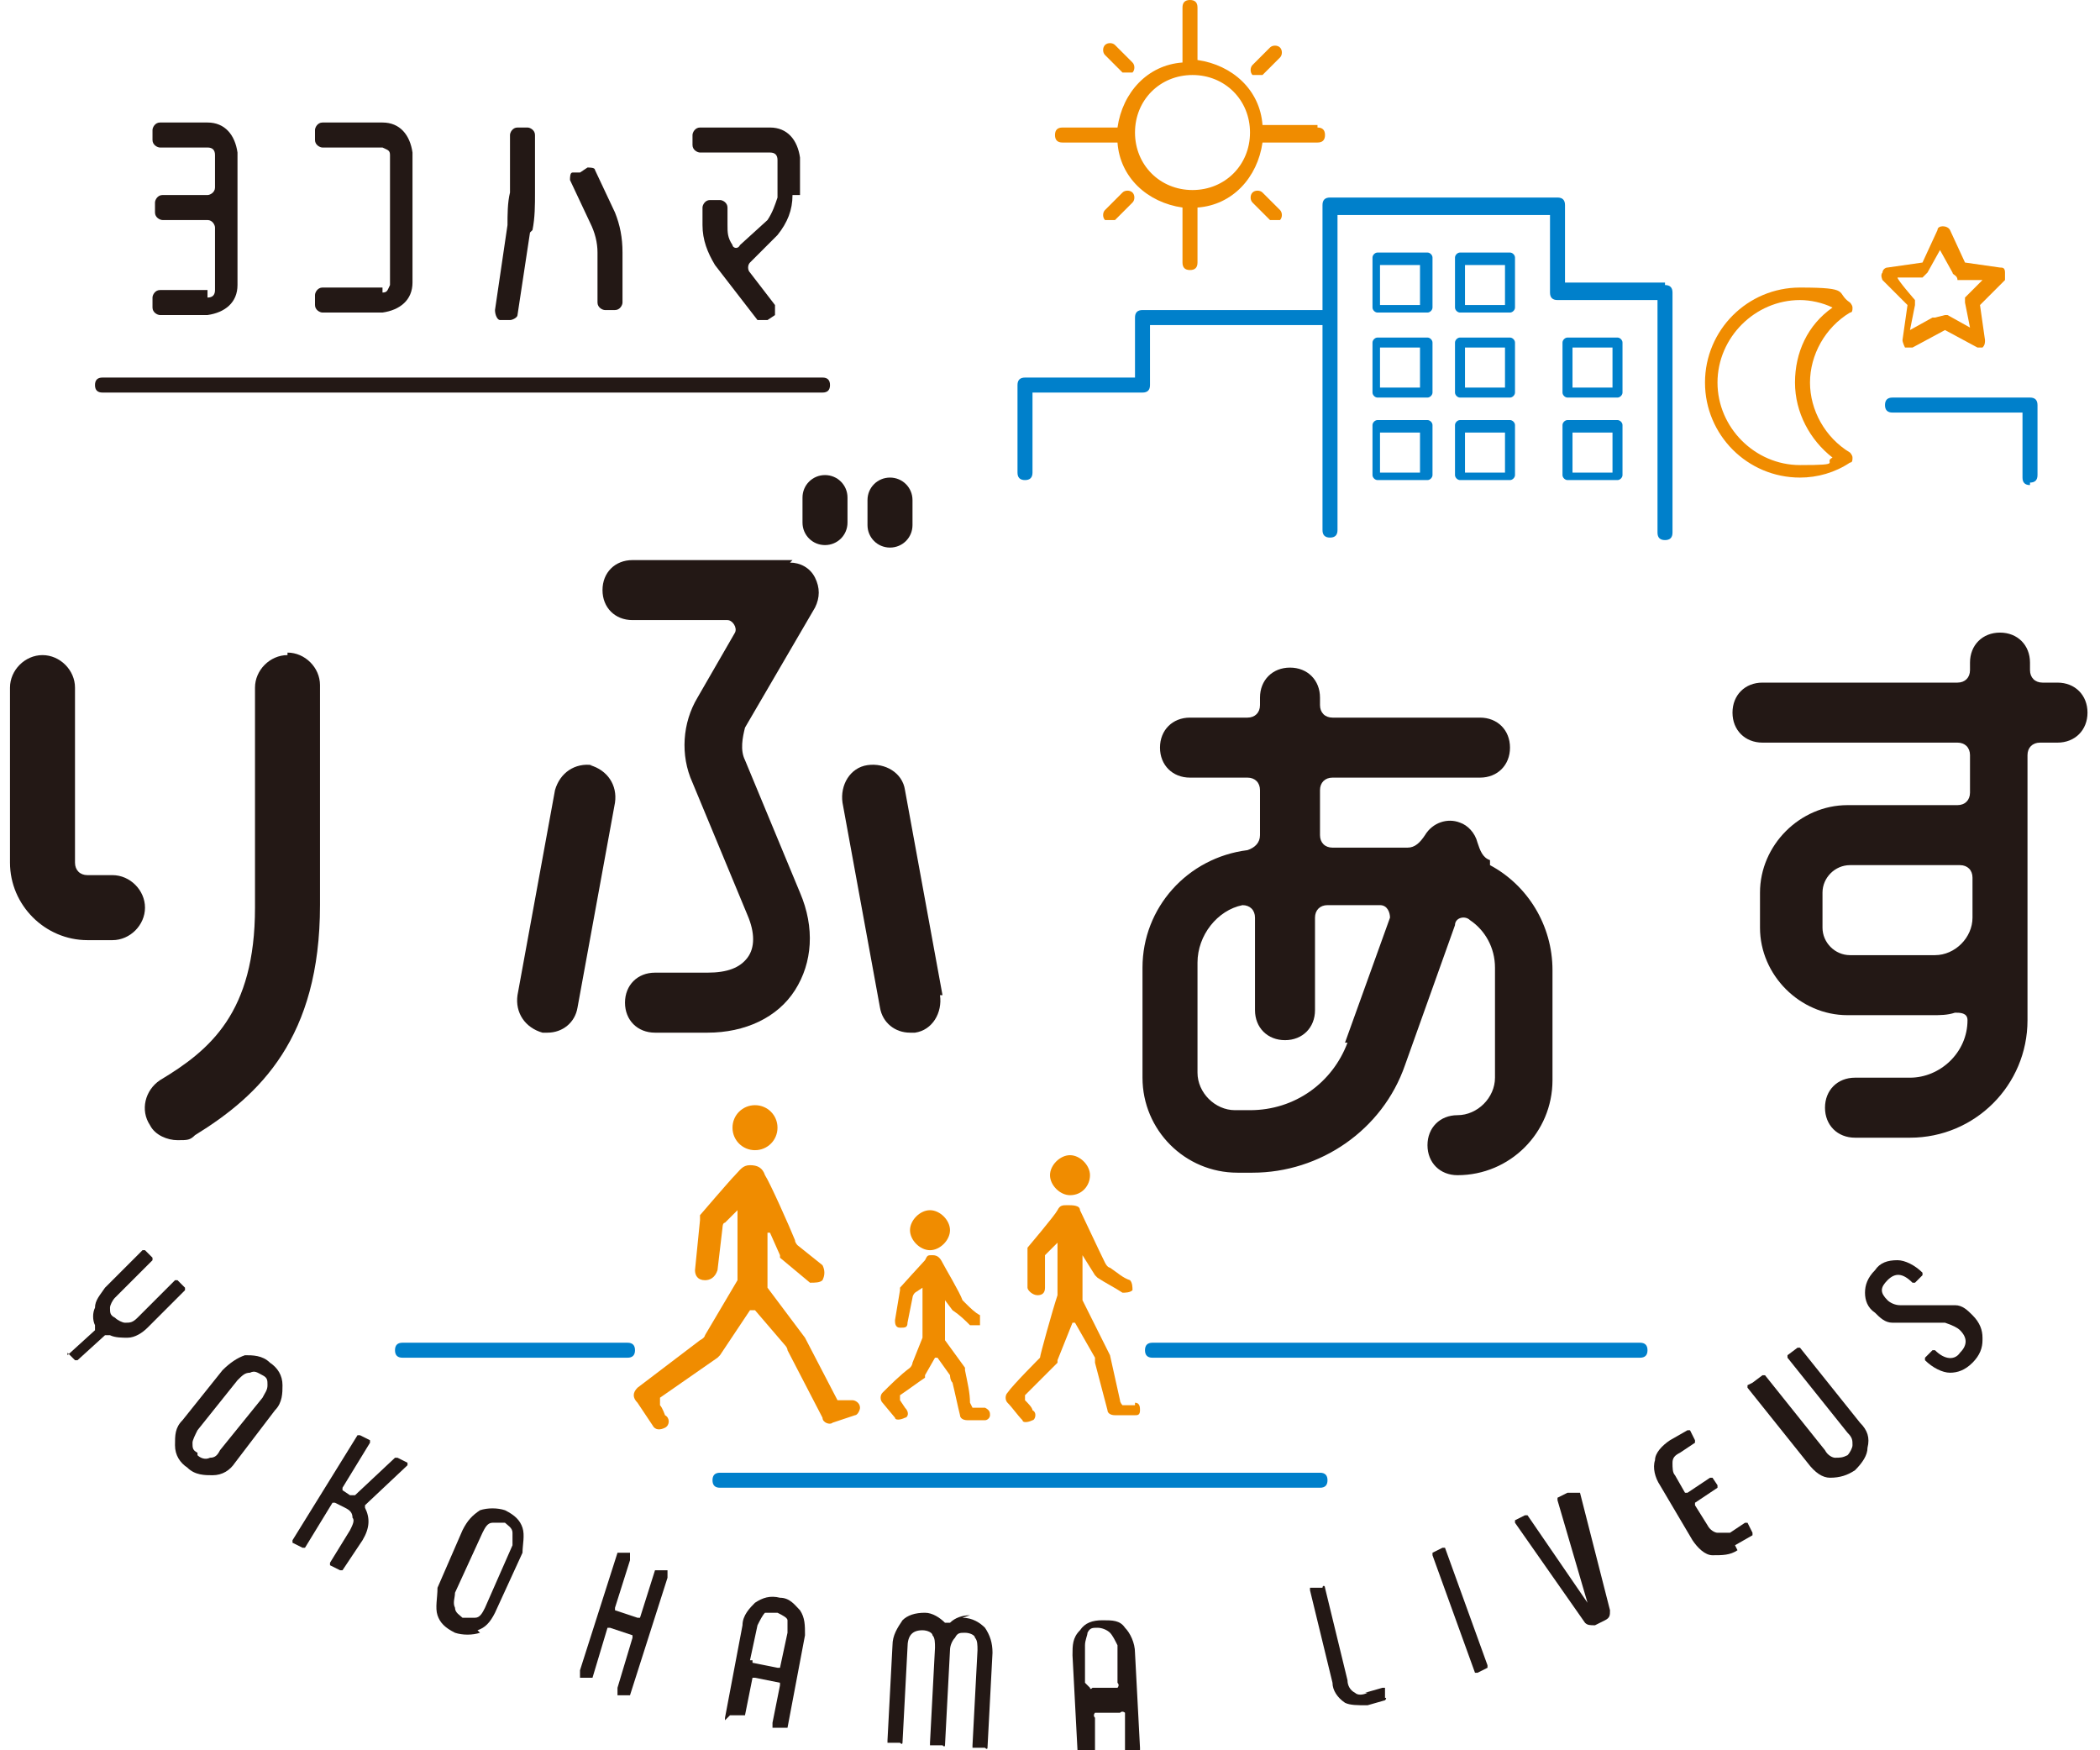 <?xml version="1.0" encoding="UTF-8"?>
<svg id="_レイヤー_1" data-name="レイヤー_1" xmlns="http://www.w3.org/2000/svg" width="84" height="70" version="1.1" viewBox="0 0 84 70">
  <!-- Generator: Adobe Illustrator 29.3.1, SVG Export Plug-In . SVG Version: 2.1.0 Build 151)  -->
  <defs>
    <style>
      .st0 {
        fill: #231815;
      }

      .st1 {
        fill: #f08c00;
      }

      .st2 {
        fill: #0080cb;
      }
    </style>
  </defs>
  <path class="st0" d="M2.7,54.3s0,0,0-.1l1.1-1s0-.1,0-.2c-.1-.2-.1-.5,0-.7,0-.3.2-.5.4-.8l1.5-1.5s0,0,.1,0l.3.3s0,0,0,.1l-1.5,1.5c-.1.1-.2.3-.2.4,0,.2,0,.3.2.4.1.1.3.2.4.2.2,0,.3,0,.5-.2l1.5-1.5s0,0,.1,0l.3.3s0,0,0,.1l-1.5,1.5c-.2.2-.5.4-.8.4-.2,0-.5,0-.7-.1,0,0-.1,0-.2,0l-1.1,1s0,0-.1,0l-.3-.3Z"/>
  <path class="st0" d="M8.5,59c-.3,0-.7,0-1-.3-.3-.2-.5-.5-.5-.9,0-.4,0-.7.3-1l1.6-2c.3-.3.6-.5.9-.6.3,0,.7,0,1,.3.3.2.5.5.5.9,0,.3,0,.7-.3,1l-1.6,2.1c-.2.3-.5.5-.9.5M7.9,58.2c.1.1.3.2.5.1.2,0,.3-.1.4-.3l1.7-2.1c.1-.2.2-.3.2-.5,0-.2,0-.3-.2-.4-.2-.1-.3-.2-.5-.1-.2,0-.3.1-.5.3l-1.6,2c-.1.2-.2.4-.2.5,0,.2,0,.3.2.4"/>
  <path class="st0" d="M11.7,61.7c0,0,0,0,0-.1l2.6-4.2c0,0,0,0,.1,0l.4.2c0,0,0,0,0,.1l-1.1,1.8s0,.1,0,.1l.3.2c0,0,.1,0,.2,0l1.6-1.5s0,0,.1,0l.4.2c0,0,0,0,0,.1l-1.7,1.6s0,0,0,.1c.2.4.2.8-.1,1.3l-.8,1.2c0,0,0,0-.1,0l-.4-.2c0,0,0,0,0-.1l.8-1.3c.1-.2.2-.4.1-.5,0-.2-.1-.3-.3-.4l-.4-.2s-.1,0-.1,0l-1.1,1.8c0,0,0,0-.1,0l-.4-.2Z"/>
  <path class="st0" d="M19.2,65.3c-.3.1-.7.1-1,0-.4-.2-.6-.4-.7-.7-.1-.3,0-.7,0-1.1l1-2.3c.2-.4.4-.6.7-.8.3-.1.7-.1,1,0,.4.2.6.4.7.7.1.3,0,.7,0,1l-1.1,2.4c-.2.4-.4.6-.7.7M18.5,64.7c.2,0,.3,0,.5,0,.2,0,.3-.2.4-.4l1.1-2.5c0-.2,0-.4,0-.5,0-.2-.2-.3-.3-.4-.2,0-.3,0-.5,0-.2,0-.3.2-.4.4l-1.1,2.4c0,.2-.1.4,0,.6,0,.2.2.3.3.4"/>
  <path class="st0" d="M26.2,62.8c0,0,0,0,.1,0h.4c0,.2,0,.2,0,.3l-1.5,4.7c0,0,0,0-.1,0h-.4c0-.2,0-.2,0-.3l.6-2c0,0,0-.1,0-.1l-.9-.3c0,0-.1,0-.1,0l-.6,2c0,0,0,0-.1,0h-.4c0-.2,0-.2,0-.3l1.5-4.7c0,0,0,0,.1,0h.4c0,.2,0,.2,0,.3l-.6,1.9c0,0,0,.1,0,.1l.9.3c0,0,.1,0,.1,0l.6-1.9Z"/>
  <path class="st0" d="M29,68.8c0,0,0,0,0-.1l.7-3.7c0-.4.3-.7.5-.9.3-.2.6-.3,1-.2.4,0,.6.3.8.5.2.3.2.6.2,1l-.7,3.7c0,0,0,0-.1,0h-.5c0-.1,0-.1,0-.2l.3-1.5c0,0,0-.1,0-.1l-1-.2c0,0-.1,0-.1,0l-.3,1.5c0,0,0,0-.1,0h-.5ZM30.1,66.4c0,0,0,.1,0,.1l1,.2c0,0,.1,0,.1,0l.3-1.4c0-.2,0-.4,0-.5,0-.1-.2-.2-.4-.3-.2,0-.3,0-.5,0-.1.1-.2.3-.3.5l-.3,1.4Z"/>
  <path class="st0" d="M38.5,64.7c.4,0,.7.2.9.4.2.3.3.6.3,1l-.2,3.8c0,0,0,.1-.1,0h-.5c0,0,0,0,0-.1l.2-3.8c0-.2,0-.4-.1-.5,0-.1-.2-.2-.4-.2-.2,0-.3,0-.4.2-.1.1-.2.3-.2.5l-.2,3.8c0,0,0,.1-.1,0h-.5c0,0,0,0,0-.1l.2-3.8c0-.2,0-.4-.1-.5,0-.1-.2-.2-.4-.2-.4,0-.6.2-.6.7l-.2,3.8c0,0,0,.1-.1,0h-.5c0,0,0,0,0-.1l.2-3.8c0-.4.2-.7.4-1,.2-.2.5-.3.9-.3.3,0,.6.2.8.4,0,0,.1,0,.2,0,.2-.2.5-.3.8-.3"/>
  <path class="st0" d="M43.2,70c0,0,0,0-.1,0l-.2-3.8c0-.4,0-.7.3-1,.2-.3.5-.4.9-.4.4,0,.7,0,.9.3.2.2.4.6.4,1l.2,3.8c0,0,0,.1,0,.1h-.5c0,0-.1,0-.1,0v-1.5c0,0-.1-.1-.2,0h-1c0,0-.1.1,0,.2v1.5c0,0,0,.1,0,.1h-.5ZM43.6,67.5c0,0,0,.1.1,0h1c0,0,.1-.1,0-.2v-1.5c-.1-.2-.2-.4-.3-.5-.1-.1-.3-.2-.5-.2-.2,0-.3,0-.4.2,0,.1-.1.3-.1.5v1.5Z"/>
  <path class="st0" d="M54.6,67.7l.7-.2c0,0,.1,0,.1,0v.4c.1,0,0,.1,0,.1l-.7.2c-.4,0-.7,0-.9-.1-.3-.2-.5-.5-.5-.8l-.9-3.7c0,0,0-.1,0-.1h.5c0-.1.1-.1.1,0l.9,3.7c0,.2.1.4.3.5.1.1.3.1.5,0"/>
  <path class="st0" d="M57.3,62.2c0,0,0-.1,0-.1l.4-.2c0,0,.1,0,.1,0l1.7,4.7c0,0,0,.1,0,.1l-.4.2c0,0-.1,0-.1,0l-1.7-4.7Z"/>
  <path class="st0" d="M63.1,59.7c0,0,.1,0,.1,0l1.2,4.7c0,.2,0,.3-.2.4l-.4.2c-.2,0-.3,0-.4-.1l-2.8-4c0,0,0-.1,0-.1l.4-.2c0,0,.1,0,.1,0l2.4,3.5s0,0,0,0l-1.2-4.1c0,0,0,0,0-.1l.4-.2Z"/>
  <path class="st0" d="M69.5,62c-.3.2-.6.2-1,.2-.3,0-.6-.3-.8-.6l-1.3-2.2c-.2-.3-.3-.7-.2-1,0-.3.3-.6.6-.8l.7-.4c0,0,0,0,.1,0l.2.4c0,0,0,.1,0,.1l-.6.4c-.2.1-.3.2-.3.4,0,.2,0,.4.1.5l.4.7s0,0,.1,0l.9-.6c0,0,.1,0,.1,0l.2.3c0,0,0,.1,0,.1l-.9.6s0,0,0,.1l.5.8c.1.2.3.3.4.3.2,0,.3,0,.5,0l.6-.4c0,0,0,0,.1,0l.2.4c0,0,0,0,0,.1l-.7.4Z"/>
  <path class="st0" d="M70.1,55.3l.4-.3s0,0,.1,0l2.4,3c.1.2.3.3.4.3.2,0,.3,0,.5-.1.1-.1.2-.3.2-.4,0-.2,0-.3-.2-.5l-2.4-3c0,0,0-.1,0-.1l.4-.3c0,0,.1,0,.1,0l2.4,3c.3.3.4.6.3,1,0,.3-.2.6-.5.9-.3.2-.6.3-1,.3-.3,0-.6-.2-.9-.6l-2.4-3c0,0,0-.1,0-.1"/>
  <path class="st0" d="M79.3,53.6c0,.3-.1.6-.4.9-.3.3-.6.4-.9.4-.3,0-.7-.2-1-.5,0,0,0,0,0-.1l.3-.3s0,0,.1,0c.4.4.8.4,1,.1.3-.3.3-.6,0-.9-.1-.1-.3-.2-.6-.3-.2,0-.5,0-.7,0-.2,0-.5,0-.7,0-.2,0-.5,0-.7,0-.3,0-.5-.2-.7-.4-.3-.2-.4-.5-.4-.8,0-.3.1-.6.4-.9.2-.3.5-.4.9-.4.3,0,.7.2,1,.5,0,0,0,0,0,.1l-.3.3s0,0-.1,0c-.4-.4-.7-.4-1-.1-.3.3-.3.5,0,.8.1.1.3.2.5.2.2,0,.4,0,.7,0,.2,0,.5,0,.7,0,.2,0,.5,0,.8,0,.3,0,.5.2.7.4.3.3.4.6.4.9"/>
  <path class="st2" d="M52.8,59.5h-24c-.2,0-.3-.1-.3-.3s.1-.3.3-.3h24c.2,0,.3.1.3.3s-.1.3-.3.3"/>
  <path class="st2" d="M25.1,54.3h-9c-.2,0-.3-.1-.3-.3s.1-.3.3-.3h9c.2,0,.3.1.3.3s-.1.3-.3.3"/>
  <path class="st2" d="M65.6,54.3h-19.5c-.2,0-.3-.1-.3-.3s.1-.3.3-.3h19.5c.2,0,.3.1.3.3s-.1.3-.3.3"/>
  <path class="st0" d="M8.3,11.9c.2,0,.3-.1.3-.3v-2.5c0-.1-.1-.3-.3-.3h-1.8c-.1,0-.3-.1-.3-.3v-.4c0-.1.1-.3.3-.3h1.8c.1,0,.3-.1.3-.3v-1.3c0-.2-.1-.3-.3-.3h-1.9c-.1,0-.3-.1-.3-.3v-.4c0-.1.1-.3.3-.3h1.9c.7,0,1.1.5,1.2,1.2v5.3c0,.7-.5,1.1-1.2,1.2h-1.9c-.1,0-.3-.1-.3-.3v-.4c0-.1.1-.3.3-.3h1.9Z"/>
  <path class="st0" d="M15.3,11.7c.2,0,.2-.1.3-.3v-5.2c0-.2-.1-.2-.3-.3h-2.4c-.1,0-.3-.1-.3-.3v-.4c0-.1.1-.3.3-.3h2.4c.7,0,1.1.5,1.2,1.2v5.2c0,.7-.5,1.1-1.2,1.2h-2.4c-.1,0-.3-.1-.3-.3v-.4c0-.1.1-.3.3-.3h2.4Z"/>
  <path class="st0" d="M21.2,9.3l-.5,3.3c0,.1-.2.2-.3.2h-.4c-.1,0-.2-.2-.2-.4l.5-3.4c0-.4,0-.9.1-1.3v-2.3c0-.1.1-.3.3-.3h.4c.1,0,.3.1.3.3v2.3c0,.5,0,1-.1,1.5M23.5,6.7c.1,0,.3,0,.3.1l.8,1.7c.2.5.3,1,.3,1.6v2c0,.1-.1.3-.3.3h-.4c-.1,0-.3-.1-.3-.3v-2c0-.4-.1-.8-.3-1.2l-.8-1.7c0-.1,0-.3.1-.3h.3Z"/>
  <path class="st0" d="M31.7,7.8c0,.6-.2,1.1-.6,1.6l-1.1,1.1c-.1.1-.1.3,0,.4l1,1.3c0,.1,0,.3,0,.4l-.3.2c-.1,0-.3,0-.4,0l-1.7-2.2c-.3-.5-.5-1-.5-1.6v-.7c0-.1.1-.3.3-.3h.4c.1,0,.3.1.3.3v.7c0,.3,0,.5.2.8,0,.1.2.2.3,0l1.1-1c.2-.3.3-.6.4-.9v-1.5c0-.2-.1-.3-.3-.3h-2.8c-.1,0-.3-.1-.3-.3v-.4c0-.1.1-.3.3-.3h2.8c.7,0,1.1.5,1.2,1.2v1.5Z"/>
  <path class="st0" d="M32.9,15.7H4.1c-.2,0-.3-.1-.3-.3s.1-.3.3-.3h28.8c.2,0,.3.1.3.3s-.1.3-.3.3"/>
  <path class="st0" d="M11.5,26.2c-.7,0-1.3.6-1.3,1.3v8.8c0,4.2-1.8,5.7-3.8,6.9-.6.4-.8,1.2-.4,1.8.2.4.7.6,1.1.6s.5,0,.7-.2c2.6-1.6,5-3.9,5-9.2v-8.8c0-.7-.6-1.3-1.3-1.3"/>
  <path class="st0" d="M4.5,35h-1c-.3,0-.5-.2-.5-.5v-7c0-.7-.6-1.3-1.3-1.3s-1.3.6-1.3,1.3v7c0,1.7,1.4,3.1,3.1,3.1h1c.7,0,1.3-.6,1.3-1.3s-.6-1.3-1.3-1.3"/>
  <path class="st0" d="M31.7,22.4h-6.4c-.7,0-1.2.5-1.2,1.2s.5,1.2,1.2,1.2h3.8c.2,0,.4.3.3.5l-1.5,2.6c-.6,1-.7,2.3-.2,3.4l2.2,5.3c.3.7.3,1.3,0,1.7-.3.4-.8.6-1.6.6h-2.1c-.7,0-1.2.5-1.2,1.2s.5,1.2,1.2,1.2h2.1c1.5,0,2.8-.6,3.5-1.7.7-1.1.8-2.5.2-3.9l-2.2-5.3c-.2-.4-.1-.9,0-1.3l2.8-4.8c.2-.4.2-.8,0-1.2-.2-.4-.6-.6-1-.6"/>
  <path class="st0" d="M23.7,30.6c-.7-.1-1.3.3-1.5,1l-1.5,8.2c-.1.7.3,1.3,1,1.5,0,0,.2,0,.2,0,.6,0,1.1-.4,1.2-1l1.5-8.2c.1-.7-.3-1.3-1-1.5"/>
  <path class="st0" d="M37.7,39.8l-1.5-8.2c-.1-.7-.8-1.1-1.5-1-.7.1-1.1.8-1,1.5l1.5,8.2c.1.6.6,1,1.2,1s.2,0,.2,0c.7-.1,1.1-.8,1-1.5"/>
  <path class="st0" d="M33.9,19.9c0-.5-.4-.9-.9-.9s-.9.4-.9.9v1c0,.5.4.9.9.9s.9-.4.9-.9v-1Z"/>
  <path class="st0" d="M35.6,21.9c.5,0,.9-.4.9-.9v-1c0-.5-.4-.9-.9-.9s-.9.4-.9.9v1c0,.5.4.9.9.9"/>
  <path class="st0" d="M59.6,34.4c-.3-.1-.4-.4-.5-.7-.1-.4-.4-.7-.7-.8-.5-.2-1.1,0-1.4.5-.2.3-.4.5-.7.5h-3c-.3,0-.5-.2-.5-.5v-1.8c0-.3.2-.5.5-.5h5.9c.7,0,1.2-.5,1.2-1.2s-.5-1.2-1.2-1.2h-5.9c-.3,0-.5-.2-.5-.5v-.3c0-.7-.5-1.2-1.2-1.2s-1.2.5-1.2,1.2v.3c0,.3-.2.5-.5.5h-2.3c-.7,0-1.2.5-1.2,1.2s.5,1.2,1.2,1.2h2.3c.3,0,.5.2.5.5v1.8c0,.3-.2.5-.5.6-2.4.3-4.2,2.3-4.2,4.7v4.4c0,2.1,1.7,3.8,3.8,3.8h.6c2.7,0,5.2-1.7,6.1-4.3l2-5.6c0-.3.4-.4.6-.2.6.4,1,1.1,1,1.9v4.4c0,.8-.7,1.5-1.5,1.5h0c-.7,0-1.2.5-1.2,1.2s.5,1.2,1.2,1.2c2.1,0,3.8-1.7,3.8-3.8v-4.4c0-1.8-1-3.4-2.5-4.2M53.9,41.7c-.6,1.6-2.1,2.7-3.9,2.7h-.6c-.8,0-1.5-.7-1.5-1.5v-4.4c0-1.1.8-2.1,1.8-2.3.3,0,.5.2.5.5v3.7c0,.7.5,1.2,1.2,1.2s1.2-.5,1.2-1.2v-3.7c0-.3.2-.5.5-.5h2.1c.3,0,.4.3.4.5l-1.8,5Z"/>
  <path class="st0" d="M82.4,27.3h-.7c-.3,0-.5-.2-.5-.5v-.3c0-.7-.5-1.2-1.2-1.2s-1.2.5-1.2,1.2v.3c0,.3-.2.5-.5.5h-7.8c-.7,0-1.2.5-1.2,1.2s.5,1.2,1.2,1.2h7.8c.3,0,.5.2.5.5v1.5c0,.3-.2.5-.5.5h-4.4c-1.9,0-3.5,1.6-3.5,3.5v1.4c0,1.9,1.6,3.5,3.5,3.5h3.4c.3,0,.6,0,.9-.1.2,0,.5,0,.5.3,0,1.3-1.1,2.3-2.3,2.3h-2.2c-.7,0-1.2.5-1.2,1.2s.5,1.2,1.2,1.2h2.2c2.6,0,4.7-2.1,4.7-4.7v-10.6c0-.3.2-.5.5-.5h.7c.7,0,1.2-.5,1.2-1.2s-.5-1.2-1.2-1.2M77.4,38.2h-3.4c-.6,0-1.1-.5-1.1-1.1v-1.4c0-.6.5-1.1,1.1-1.1h4.4c.3,0,.5.2.5.5v1.6c0,.8-.7,1.5-1.5,1.5"/>
  <path class="st1" d="M30.2,46c.5,0,.9-.4.9-.9s-.4-.9-.9-.9-.9.4-.9.9.4.9.9.9"/>
  <path class="st1" d="M34.2,56h-.5c0,0-.2,0-.2,0l-1.3-2.5h0c0,0,0,0,0,0l-1.5-2c0,0,0-.2,0-.2v-2c0,0,.1,0,.1,0l.4.9h0c0,0,0,0,0,.1l1.2,1s0,0,0,0c0,0,0,0,0,0,.2,0,.4,0,.5-.1.1-.2.1-.4,0-.6l-1-.8c0,0-.1-.1-.1-.2-.2-.5-1-2.3-1.2-2.6-.1-.3-.3-.4-.6-.4-.3,0-.4.2-.6.4-.2.2-1.4,1.6-1.4,1.6h0c0,0,0,.2,0,.2l-.2,2c0,.2.1.4.4.4.2,0,.4-.1.5-.4l.2-1.7c0,0,0-.2.1-.2l.5-.5s0,0,0,0v2.6c0,0,0,.2,0,.2l-1.3,2.2c0,0,0,.1-.2.2l-2.5,1.9h0c-.2.2-.2.4,0,.6l.6.9c.1.2.3.2.5.1.2-.1.2-.4,0-.5,0,0-.1-.3-.2-.4,0,0,0-.2,0-.3l2.3-1.6s0,0,.1-.1h0s1.2-1.8,1.2-1.8c0,0,.1,0,.2,0l1.2,1.4c0,0,.1.1.1.2l1.4,2.7h0c0,.2.3.3.4.2l.9-.3c.1,0,.2-.2.2-.3,0-.2-.2-.3-.3-.3"/>
  <path class="st1" d="M37.2,50c.4,0,.8-.4.8-.8s-.4-.8-.8-.8-.8.4-.8.8.4.8.8.8"/>
  <path class="st1" d="M39.3,56.3h-.4c0,0-.1-.2-.1-.2,0-.4-.1-.8-.2-1.3,0,0,0,0,0-.1h0s-.8-1.1-.8-1.1c0,0,0-.1,0-.2v-1.4s0,0,0,0l.3.4h0s0,0,0,0c.3.2.5.4.7.6,0,0,0,0,0,0,.1,0,.3,0,.4,0,0-.1,0-.3,0-.4-.2-.1-.4-.3-.6-.5,0,0,0,0-.1-.1-.1-.3-.7-1.3-.8-1.5-.1-.2-.2-.3-.4-.3s-.2,0-.3.2c-.1.1-1,1.1-1,1.1h0c0,0,0,0,0,.1l-.2,1.2c0,.1,0,.3.2.3.2,0,.3,0,.3-.2l.2-1c0,0,0-.1.1-.2l.3-.2s0,0,0,0v1.8c0,0,0,.1,0,.2l-.4,1c0,0,0,.1-.1.2-.4.3-.8.7-1.1,1h0c-.1.1-.1.3,0,.4l.5.6c0,.1.2.1.4,0,.1,0,.2-.2,0-.4l-.2-.3c0,0,0-.1,0-.2.3-.2.7-.5,1-.7,0,0,0,0,0-.1h0s.4-.7.4-.7c0,0,0,0,.1,0l.5.7c0,0,0,.2.1.3.1.4.2.9.3,1.3h0c0,.1.1.2.3.2h.7c.1,0,.2-.1.2-.2,0-.1,0-.2-.2-.3"/>
  <path class="st1" d="M45.4,56.2h-.5c0,0-.1-.1-.1-.2l-.4-1.8s0,0,0,0h0s-1.1-2.2-1.1-2.2c0,0,0-.1,0-.2v-1.6s0,0,0,0l.5.8h0c0,0,0,0,.1.1.3.2.7.4,1,.6,0,0,0,0,0,0,.1,0,.3,0,.4-.1,0-.1,0-.3-.1-.4-.3-.1-.5-.3-.8-.5,0,0-.1,0-.2-.2-.2-.4-.9-1.9-1-2.1,0-.2-.3-.2-.5-.2s-.3,0-.4.2c-.1.2-1.2,1.5-1.2,1.5h0c0,0,0,.1,0,.2v1.4c0,.1.2.3.4.3.2,0,.3-.1.3-.3v-1.1c0,0,0-.1,0-.2l.5-.5s0,0,0,0v1.9c0,0,0,.2,0,.2-.2.6-.7,2.4-.7,2.5,0,0-1.1,1.1-1.3,1.4-.1.1-.1.3,0,.4h0c.2.2.4.5.6.7,0,.1.2.1.4,0,.1,0,.2-.3,0-.4,0-.1-.2-.3-.3-.4,0,0,0-.2,0-.2.4-.4,1.2-1.2,1.3-1.3h0c0,0,0,0,0-.1l.6-1.5s0,0,.1,0l.8,1.4c0,0,0,.1,0,.2l.5,1.9h0c0,.1.1.2.3.2h.8c.1,0,.2,0,.2-.2,0-.1,0-.3-.2-.3"/>
  <path class="st1" d="M42.8,47.8c.5,0,.8-.4.8-.8s-.4-.8-.8-.8-.8.4-.8.8.4.8.8.8"/>
  <path class="st1" d="M52.7,5h-2.2c-.1-1.4-1.2-2.4-2.6-2.6V.3c0-.2-.1-.3-.3-.3s-.3.1-.3.3v2.2c-1.4.1-2.4,1.2-2.6,2.6h-2.2c-.2,0-.3.1-.3.3s.1.3.3.3h2.2c.1,1.4,1.2,2.4,2.6,2.6v2.2c0,.2.1.3.3.3s.3-.1.3-.3v-2.2c1.4-.1,2.4-1.2,2.6-2.6h2.2c.2,0,.3-.1.3-.3s-.1-.3-.3-.3M47.7,7.6c-1.3,0-2.3-1-2.3-2.3s1-2.3,2.3-2.3,2.3,1,2.3,2.3-1,2.3-2.3,2.3"/>
  <path class="st1" d="M44.9,2.9c0,0,.1,0,.2,0s.1,0,.2,0c.1-.1.1-.3,0-.4l-.7-.7c-.1-.1-.3-.1-.4,0-.1.1-.1.3,0,.4l.7.7Z"/>
  <path class="st1" d="M50.3,3c0,0,.1,0,.2,0l.7-.7c.1-.1.1-.3,0-.4-.1-.1-.3-.1-.4,0l-.7.7c-.1.1-.1.3,0,.4,0,0,.1,0,.2,0"/>
  <path class="st1" d="M50.5,7.7c-.1-.1-.3-.1-.4,0-.1.1-.1.3,0,.4l.7.7c0,0,.1,0,.2,0s.1,0,.2,0c.1-.1.1-.3,0-.4l-.7-.7Z"/>
  <path class="st1" d="M44.9,7.7l-.7.7c-.1.1-.1.3,0,.4,0,0,.1,0,.2,0s.1,0,.2,0l.7-.7c.1-.1.1-.3,0-.4-.1-.1-.3-.1-.4,0"/>
  <path class="st1" d="M72,19.1c-2.1,0-3.8-1.7-3.8-3.8s1.7-3.8,3.8-3.8,1.4.2,2,.6c0,0,.1.1.1.2s0,.2-.1.2c-1,.6-1.6,1.7-1.6,2.8s.6,2.2,1.6,2.8c0,0,.1.1.1.2s0,.2-.1.2c-.6.4-1.3.6-2,.6M72,12c-1.8,0-3.3,1.5-3.3,3.3s1.5,3.3,3.3,3.3.9-.1,1.3-.3c-.9-.7-1.5-1.8-1.5-3s.5-2.3,1.5-3c-.4-.2-.9-.3-1.3-.3"/>
  <path class="st1" d="M79.2,13.9s0,0-.1,0l-1.3-.7-1.3.7c0,0-.2,0-.3,0,0,0-.1-.2-.1-.3l.2-1.4-1-1c0,0-.1-.2,0-.3,0-.1.1-.2.2-.2l1.4-.2.6-1.3c0-.2.4-.2.5,0l.6,1.3,1.4.2c.1,0,.2,0,.2.2,0,.1,0,.2,0,.3l-1,1,.2,1.4c0,.1,0,.2-.1.3,0,0-.1,0-.2,0M77.8,12.6s0,0,.1,0l.9.5-.2-1c0,0,0-.2,0-.2l.7-.7h-1c0-.2-.2-.2-.2-.3l-.5-.9-.5.9c0,0-.1.1-.2.2h-1c0,.1.7.9.7.9,0,0,0,.2,0,.2l-.2,1,.9-.5s0,0,.1,0"/>
  <path class="st2" d="M81.2,19.4c-.2,0-.3-.1-.3-.3v-2.6h-5.2c-.2,0-.3-.1-.3-.3s.1-.3.3-.3h5.5c.2,0,.3.1.3.3v2.8c0,.2-.1.3-.3.3"/>
  <path class="st2" d="M66.6,11.3h-4v-3.1c0-.2-.1-.3-.3-.3h-9.1c-.2,0-.3.1-.3.3v4.2h-7.2c-.2,0-.3.1-.3.3v2.4h-4.4c-.2,0-.3.1-.3.3v3.5c0,.2.1.3.3.3s.3-.1.3-.3v-3.2h4.4c.2,0,.3-.1.3-.3v-2.4h6.9v8.2c0,.2.1.3.3.3s.3-.1.3-.3v-12.6h8.5v3.1c0,.2.1.3.3.3h4v9.3c0,.2.1.3.3.3s.3-.1.3-.3v-9.6c0-.2-.1-.3-.3-.3"/>
  <path class="st2" d="M57.1,10.1h-2c-.1,0-.2.1-.2.2v2c0,.1.1.2.2.2h2c.1,0,.2-.1.2-.2v-2c0-.1-.1-.2-.2-.2M56.8,12.2h-1.6v-1.6h1.6v1.6Z"/>
  <path class="st2" d="M60.4,10.1h-2c-.1,0-.2.1-.2.2v2c0,.1.1.2.2.2h2c.1,0,.2-.1.2-.2v-2c0-.1-.1-.2-.2-.2M60.2,12.2h-1.6v-1.6h1.6v1.6Z"/>
  <path class="st2" d="M57.1,13.5h-2c-.1,0-.2.1-.2.2v2c0,.1.1.2.2.2h2c.1,0,.2-.1.2-.2v-2c0-.1-.1-.2-.2-.2M56.8,15.5h-1.6v-1.6h1.6v1.6Z"/>
  <path class="st2" d="M60.4,13.5h-2c-.1,0-.2.1-.2.2v2c0,.1.1.2.2.2h2c.1,0,.2-.1.2-.2v-2c0-.1-.1-.2-.2-.2M60.2,15.5h-1.6v-1.6h1.6v1.6Z"/>
  <path class="st2" d="M64.7,13.5h-2c-.1,0-.2.1-.2.2v2c0,.1.1.2.2.2h2c.1,0,.2-.1.2-.2v-2c0-.1-.1-.2-.2-.2M64.5,15.5h-1.6v-1.6h1.6v1.6Z"/>
  <path class="st2" d="M64.7,16.8h-2c-.1,0-.2.1-.2.2v2c0,.1.1.2.2.2h2c.1,0,.2-.1.2-.2v-2c0-.1-.1-.2-.2-.2M64.5,18.9h-1.6v-1.6h1.6v1.6Z"/>
  <path class="st2" d="M57.1,16.8h-2c-.1,0-.2.1-.2.2v2c0,.1.1.2.2.2h2c.1,0,.2-.1.2-.2v-2c0-.1-.1-.2-.2-.2M56.8,18.9h-1.6v-1.6h1.6v1.6Z"/>
  <path class="st2" d="M60.4,16.8h-2c-.1,0-.2.1-.2.2v2c0,.1.1.2.2.2h2c.1,0,.2-.1.2-.2v-2c0-.1-.1-.2-.2-.2M60.2,18.9h-1.6v-1.6h1.6v1.6Z"/>
</svg>